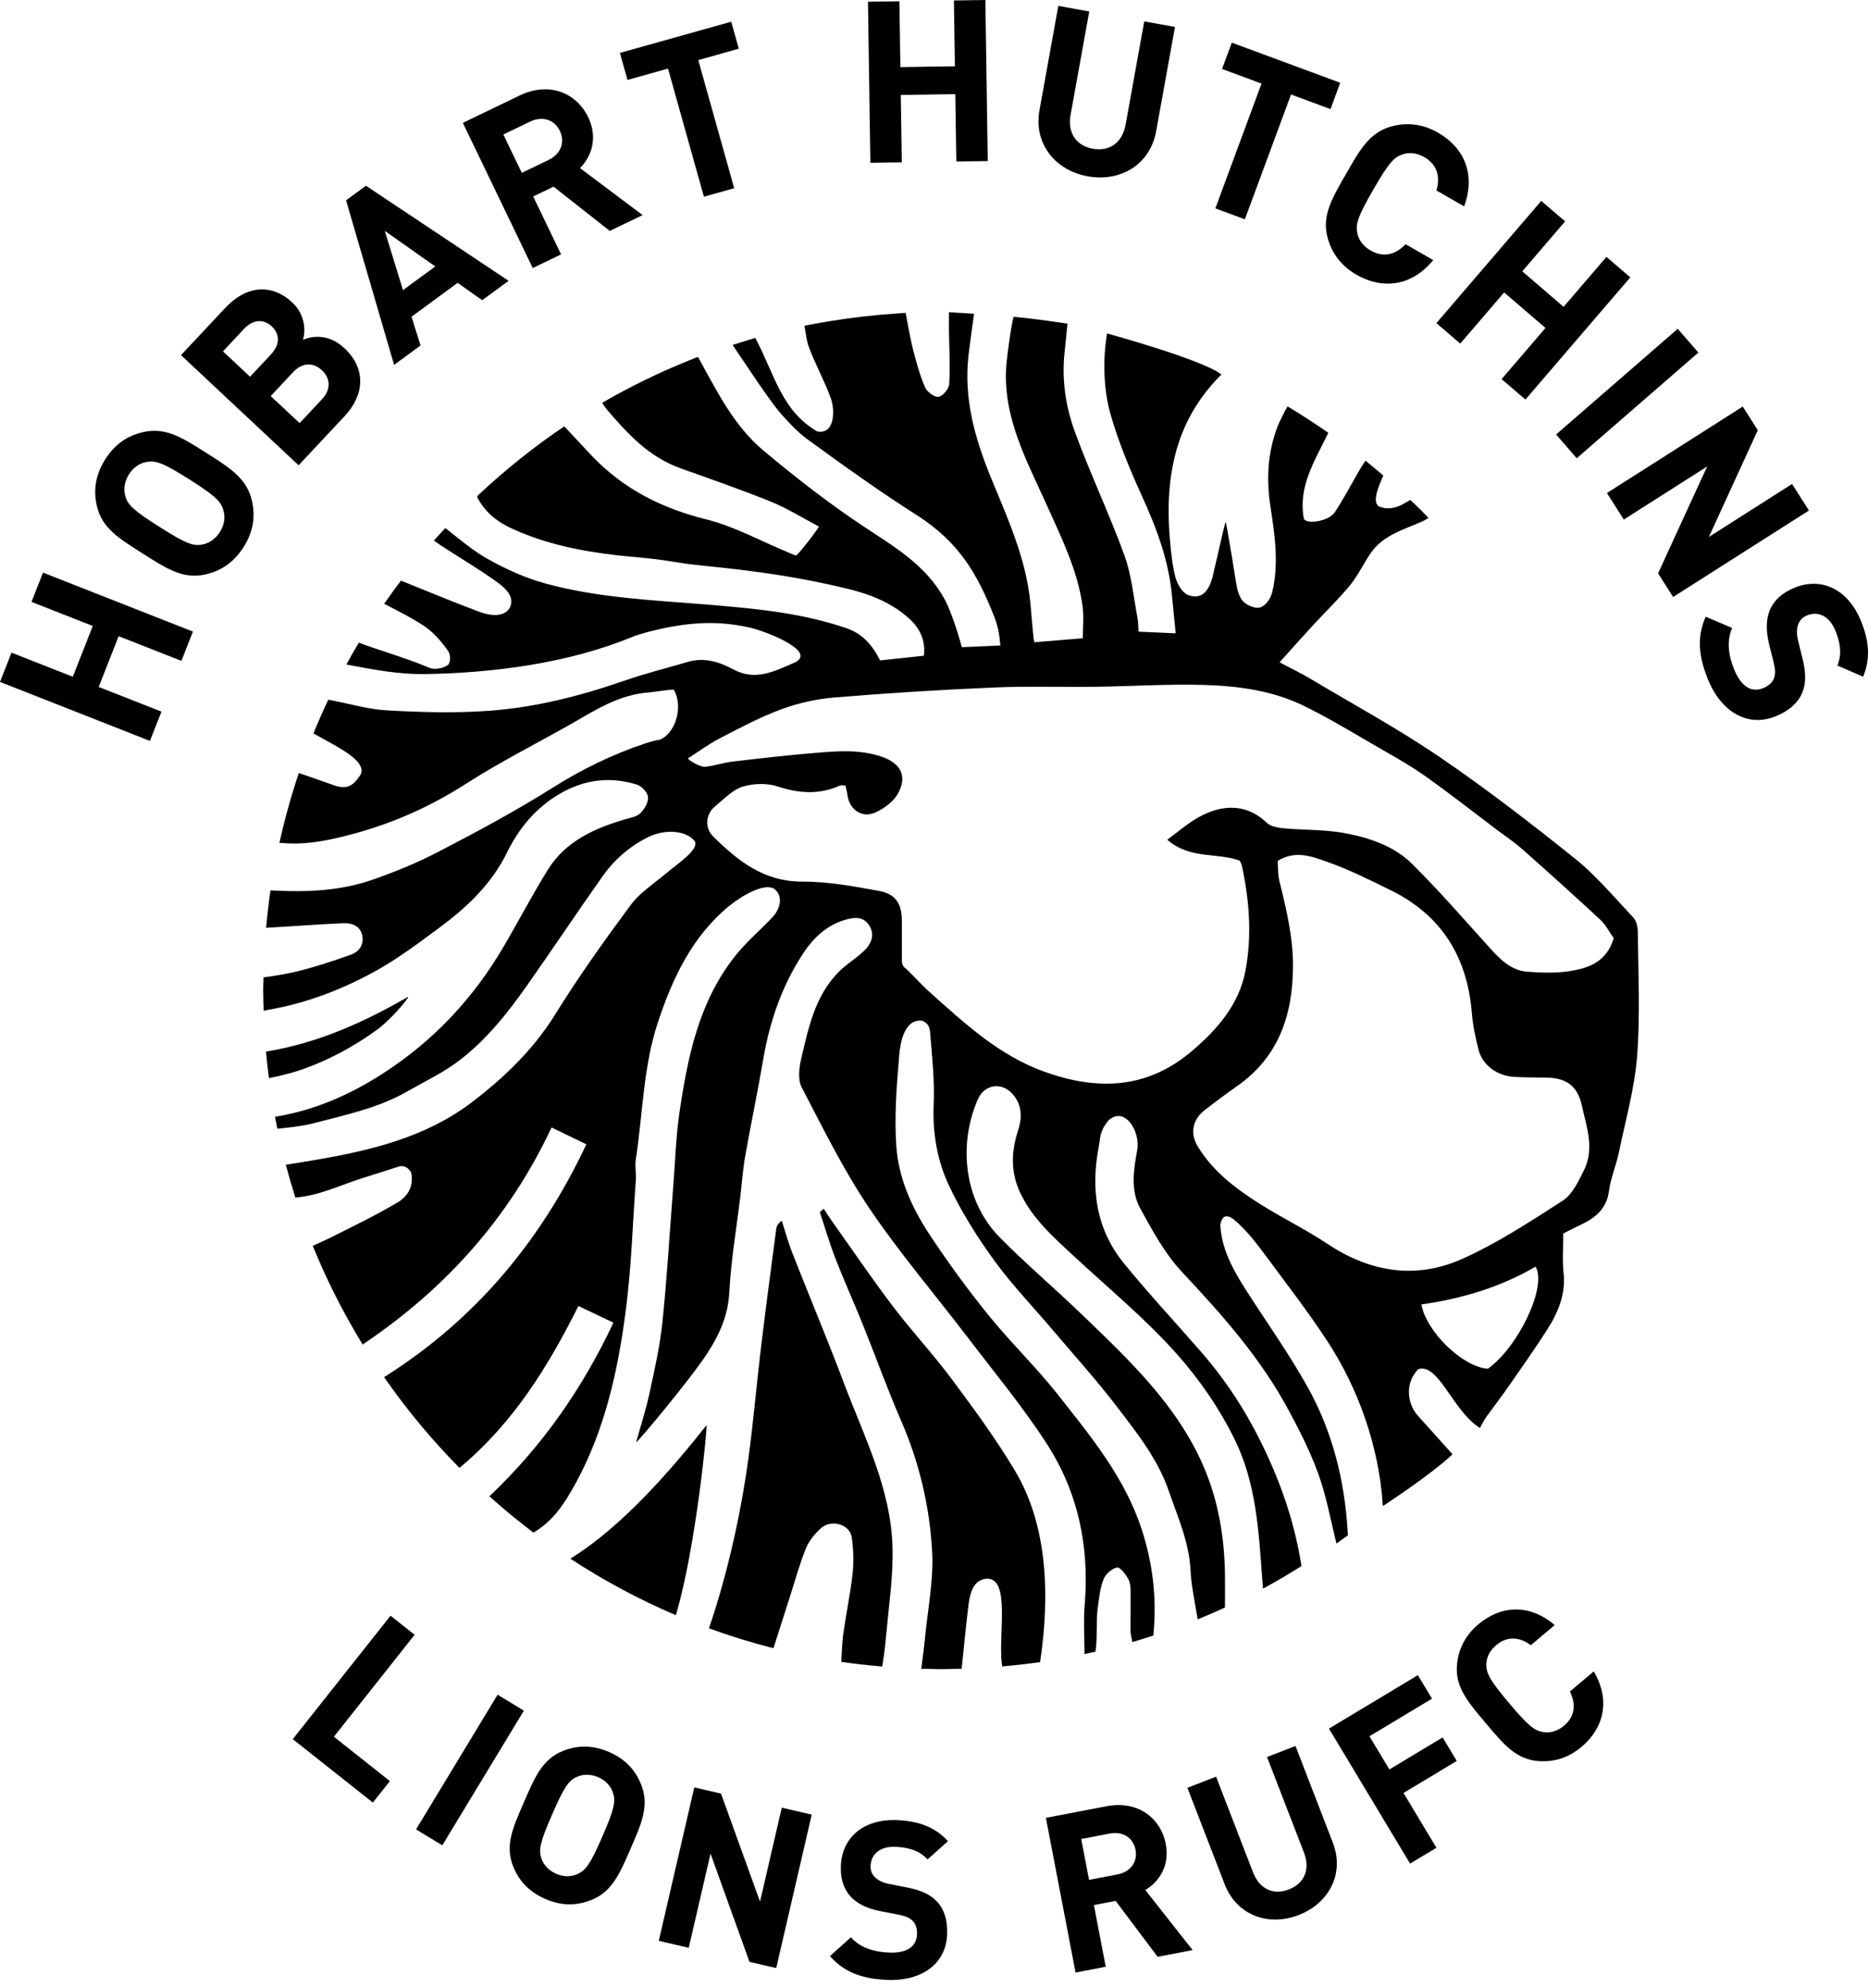 <?xml version="1.0" encoding="utf-8"?>
<!DOCTYPE svg PUBLIC "-//W3C//DTD SVG 1.1//EN" "http://www.w3.org/Graphics/SVG/1.1/DTD/svg11.dtd">
<svg version="1.1" id="Layer_1" xmlns="http://www.w3.org/2000/svg" xmlns:xlink="http://www.w3.org/1999/xlink" x="0px" y="0px" width="125px" height="133px"
	 viewBox="0 0 125 133" style="enable-background:new 0 0 125 133;" xml:space="preserve">
<g>
	<path d="M12.139,44.214L7.94,42.562l-1.335,3.396l4.199,1.652l-0.771,1.958L0,45.622l0.771-1.959l4.101,1.613l1.336-3.396
		l-4.101-1.613l0.771-1.958l10.032,3.946L12.139,44.214z"/>
	<path d="M16.861,33.511c0.234,1.045,0.096,2.052-0.56,3.087c-0.657,1.036-1.518,1.602-2.563,1.835
		c-1.504,0.337-2.626-0.41-4.199-1.408c-1.572-0.998-2.726-1.693-3.063-3.198c-0.234-1.044-0.089-2.065,0.568-3.1
		c0.657-1.036,1.51-1.589,2.555-1.823c1.504-0.336,2.634,0.398,4.207,1.396C15.378,31.297,16.524,32.006,16.861,33.511z
		 M9.837,30.902c-0.456,0.069-0.9,0.344-1.207,0.83c-0.309,0.486-0.376,1.016-0.244,1.459c0.164,0.588,0.529,0.945,2.281,2.056
		c1.752,1.111,2.231,1.29,2.833,1.188c0.456-0.069,0.907-0.357,1.215-0.843c0.308-0.486,0.368-1.004,0.236-1.446
		c-0.165-0.589-0.522-0.959-2.274-2.07C10.927,30.966,10.44,30.8,9.837,30.902z"/>
	<path d="M23.065,27.835l-3.084,3.293l-7.869-7.368l2.96-3.161c1.438-1.536,3.139-1.624,4.487-0.362
		c0.873,0.817,0.899,1.92,0.714,2.493c0.666-0.268,1.733-0.41,2.782,0.573C24.525,24.68,24.378,26.431,23.065,27.835z
		 M16.328,22.004l-1.407,1.503l1.812,1.697l1.407-1.503c0.611-0.652,0.587-1.358,0.046-1.865
		C17.644,21.329,16.938,21.352,16.328,22.004z M19.615,24.895l-1.5,1.603l1.934,1.811l1.501-1.603
		c0.652-0.696,0.52-1.441-0.01-1.938S20.267,24.199,19.615,24.895z"/>
	<path d="M32.267,20.084l-1.641-1.161l-3.088,2.266l0.604,1.923l-1.77,1.299l-3.215-11.009l1.33-0.976l9.549,6.361L32.267,20.084z
		 M25.746,15.444l1.221,3.967l2.16-1.585L25.746,15.444z"/>
	<path d="M40.805,15.449l-3.762-2.961l-1.364,0.657l1.866,3.873l-1.896,0.914L30.972,8.22l3.806-1.833
		c1.977-0.953,3.801-0.167,4.582,1.456c0.658,1.363,0.233,2.61-0.544,3.405l4.186,3.143L40.805,15.449z M35.469,8.138l-1.787,0.861
		l1.235,2.565l1.787-0.861c0.832-0.401,1.122-1.195,0.76-1.946C37.103,8.006,36.302,7.737,35.469,8.138z"/>
	<path d="M46.726,4.02l2.404,8.572l-2.027,0.568l-2.403-8.572l-2.711,0.761l-0.507-1.808l7.449-2.089l0.507,1.807L46.726,4.02z"/>
	<path d="M63.993,10.807l-0.067-4.51l-3.648,0.054l0.068,4.51l-2.104,0.031l-0.16-10.776l2.104-0.031l0.064,4.404l3.648-0.054
		l-0.065-4.404L65.938,0l0.159,10.776L63.993,10.807z"/>
	<path d="M72.79,11.796c-2.175-0.392-3.638-2.18-3.231-4.429l1.259-6.973l2.071,0.374l-1.246,6.899
		c-0.22,1.221,0.364,2.081,1.481,2.283c1.117,0.201,1.979-0.397,2.2-1.619l1.245-6.899l2.056,0.371l-1.259,6.973
		C76.961,11.025,74.966,12.189,72.79,11.796z"/>
	<path d="M86.391,6.322l-3.089,8.349l-1.974-0.73l3.089-8.35l-2.641-0.977l0.651-1.761l7.256,2.685l-0.651,1.761L86.391,6.322z"/>
	<path d="M90.772,18.381c-1.023-0.588-1.653-1.438-1.932-2.471c-0.402-1.488,0.294-2.641,1.221-4.256
		c0.927-1.615,1.572-2.798,3.06-3.2c1.034-0.28,2.084-0.165,3.108,0.423c1.746,1.002,2.538,2.784,1.744,4.929l-1.852-1.063
		c0.246-0.854,0.106-1.703-0.813-2.231c-0.499-0.286-1.011-0.336-1.448-0.185c-0.581,0.19-0.942,0.576-1.974,2.375
		c-1.033,1.798-1.185,2.305-1.056,2.902c0.089,0.453,0.391,0.87,0.889,1.157c0.92,0.527,1.724,0.221,2.337-0.422l1.851,1.063
		C94.457,19.17,92.506,19.376,90.772,18.381z"/>
	<path d="M100.482,25.363l2.937-3.422l-2.768-2.375l-2.937,3.421l-1.596-1.37l7.017-8.176l1.596,1.37l-2.867,3.341l2.766,2.375
		l2.868-3.341l1.596,1.369l-7.017,8.176L100.482,25.363z"/>
	<path d="M104.129,29.068l8.138-7.07l1.381,1.589l-8.138,7.07L104.129,29.068z"/>
	<path d="M110.953,38.358l3.284-7.151l-5.577,3.552l-1.13-1.774l9.088-5.787l1.007,1.582l-3.272,7.143l5.565-3.544l1.13,1.774
		l-9.088,5.787L110.953,38.358z"/>
	<path d="M114.283,45.438c-0.609-1.517-0.75-2.798-0.147-4.182l1.771,0.756c-0.378,0.886-0.244,1.827,0.129,2.754
		c0.464,1.151,1.147,1.595,1.947,1.272c0.352-0.141,0.606-0.358,0.718-0.648c0.104-0.269,0.111-0.534-0.004-1.026l-0.317-1.276
		c-0.218-0.908-0.205-1.646,0.049-2.271c0.286-0.669,0.836-1.168,1.679-1.507c1.784-0.717,3.564,0.101,4.434,2.263
		c0.553,1.377,0.617,2.509,0.132,3.699l-1.719-0.744c0.35-0.875,0.129-1.668-0.135-2.327c-0.418-1.039-1.197-1.313-1.886-1.037
		c-0.253,0.101-0.486,0.293-0.597,0.583c-0.104,0.27-0.129,0.655-0.021,1.085l0.306,1.248c0.241,0.964,0.22,1.641-0.004,2.22
		c-0.291,0.737-0.925,1.27-1.81,1.625C116.869,48.706,115.125,47.531,114.283,45.438z"/>
</g>
<g>
	<path d="M19.592,116.351l6.541-8.257l1.612,1.277l-5.402,6.819l3.746,2.968l-1.139,1.438L19.592,116.351z"/>
	<path d="M27.84,122.39l5.457-9.011l1.759,1.065l-5.458,9.011L27.84,122.39z"/>
	<path d="M39.555,127.118c-0.974,0.383-1.968,0.402-3.067-0.076c-1.099-0.479-1.776-1.225-2.158-2.199
		c-0.552-1.403,0.001-2.599,0.728-4.268c0.727-1.67,1.226-2.889,2.628-3.441c0.974-0.383,1.981-0.397,3.08,0.082
		c1.099,0.478,1.762,1.219,2.145,2.193c0.552,1.402,0.012,2.604-0.715,4.273C41.47,125.353,40.958,126.567,39.555,127.118z
		 M41.018,119.941c-0.136-0.431-0.467-0.817-0.984-1.042c-0.516-0.224-1.038-0.21-1.446-0.016c-0.544,0.248-0.834,0.655-1.644,2.514
		c-0.809,1.86-0.909,2.348-0.72,2.915c0.135,0.431,0.481,0.823,0.996,1.048c0.516,0.225,1.026,0.204,1.433,0.01
		c0.544-0.247,0.847-0.648,1.656-2.508C41.12,121.003,41.207,120.508,41.018,119.941z"/>
	<path d="M50.153,131.252l-2.607-7.242l-1.459,6.3l-2.004-0.464l2.376-10.266l1.788,0.414l2.611,7.228l1.456-6.286l2.004,0.464
		l-2.376,10.266L50.153,131.252z"/>
	<path d="M59.307,132.458c-1.596-0.083-2.79-0.487-3.769-1.59l1.399-1.26c0.63,0.7,1.52,0.969,2.495,1.02
		c1.212,0.063,1.886-0.36,1.93-1.203c0.019-0.369-0.068-0.685-0.279-0.904c-0.197-0.203-0.428-0.318-0.912-0.418l-1.262-0.244
		c-0.895-0.18-1.545-0.495-1.994-0.979c-0.476-0.529-0.692-1.221-0.645-2.108c0.098-1.877,1.556-3.119,3.832-3
		c1.448,0.076,2.479,0.485,3.335,1.404l-1.368,1.217c-0.631-0.669-1.425-0.8-2.119-0.836c-1.093-0.057-1.657,0.521-1.695,1.245
		c-0.014,0.266,0.06,0.551,0.271,0.769c0.197,0.204,0.528,0.383,0.954,0.465l1.232,0.243c0.953,0.183,1.545,0.48,1.967,0.917
		c0.533,0.561,0.745,1.343,0.696,2.274C63.268,131.509,61.509,132.573,59.307,132.458z"/>
	<path d="M77.465,130.913l-2.812-3.74l-1.453,0.278l0.792,4.128l-2.02,0.387l-1.985-10.349l4.055-0.777
		c2.108-0.404,3.633,0.795,3.965,2.524c0.279,1.453-0.435,2.524-1.368,3.08l3.166,4.02L77.465,130.913z M74.256,122.668
		l-1.904,0.365l0.523,2.733l1.904-0.365c0.886-0.171,1.36-0.849,1.206-1.648C75.832,122.953,75.142,122.498,74.256,122.668z"/>
	<path d="M86.904,128.119c-2.016,0.779-4.145,0.031-4.951-2.054l-2.496-6.461l1.919-0.742l2.47,6.393
		c0.438,1.132,1.362,1.553,2.396,1.153c1.036-0.399,1.451-1.338,1.014-2.47l-2.47-6.393l1.905-0.736l2.496,6.462
		C89.994,125.356,88.92,127.341,86.904,128.119z"/>
	<path d="M91.638,116.158l1.334,2.22l3.564-2.142l0.945,1.574l-3.564,2.142l2.203,3.666l-1.763,1.059l-5.427-9.031l5.948-3.575
		l0.946,1.574L91.638,116.158z"/>
	<path d="M105.83,116.868c-0.883,0.744-1.874,1.037-2.917,0.948c-1.502-0.129-2.328-1.155-3.501-2.547
		c-1.173-1.392-2.044-2.381-1.916-3.883c0.089-1.043,0.546-1.97,1.428-2.714c1.506-1.269,3.408-1.4,5.112,0.048l-1.596,1.345
		c-0.702-0.511-1.53-0.666-2.322,0.001c-0.43,0.362-0.647,0.816-0.655,1.267c-0.019,0.597,0.215,1.058,1.521,2.609
		c1.306,1.551,1.721,1.859,2.313,1.941c0.446,0.069,0.93-0.068,1.36-0.429c0.792-0.668,0.78-1.51,0.395-2.288l1.597-1.345
		C107.788,113.748,107.324,115.609,105.83,116.868z"/>
</g>
<g>
	<path d="M92.534,100.752c0,0,0.049-0.044,0.13-0.115C92.62,100.674,92.578,100.714,92.534,100.752z"/>
	<path d="M94.321,99.136c0.298-0.276,0.58-0.545,0.799-0.764C94.859,98.634,94.589,98.883,94.321,99.136z"/>
	<path d="M53.039,83.875c-0.283-0.721-0.487-1.473-0.727-2.21c-0.255,0.196-0.341,0.353-0.363,0.519
		c-0.342,2.596-0.693,5.191-1.006,7.791c-0.308,2.558-0.524,5.127-0.874,7.679c-0.495,3.612-1.394,7.655-2.577,11.128
		c-0.013,0.038-0.025,0.078-0.038,0.116c-0.008,0.016-0.011,0.024-0.018,0.037c1.415,0.516,2.856,0.962,4.321,1.334
		c0.017-0.052,0.033-0.103,0.05-0.155c0.37-1.158,0.708-2.223,1.048-3.281c0.348-1.086,0.647-2.192,1.074-3.245
		c0.206-0.507,0.597-0.982,1.011-1.352c0.696-0.623,1.933-0.25,2.057,0.618c0.112,0.784,0.145,1.601,0.059,2.386
		c-0.148,1.357-0.434,2.699-0.625,4.053c-0.076,0.535-0.091,1.085-0.127,1.726c-0.003,0.054-0.006,0.108-0.009,0.163
		c0.906,0.134,1.82,0.231,2.738,0.31c0.01-0.057,0.017-0.106,0.026-0.162c0.141-0.841,0.198-1.489,0.263-2.183
		c0.193-2.041,0.454-3.792,0.401-5.656c-0.111-3.91-1.894-7.364-3.238-10.927C55.387,89.648,54.178,86.775,53.039,83.875z"/>
	<path d="M63.686,92.262c-1.239-1.667-2.668-3.191-3.922-4.847c-1.442-1.903-2.785-3.88-4.168-5.827
		c-0.167-0.235-0.318-0.482-0.476-0.723c-0.087,0.077-0.175,0.155-0.262,0.232c0.352,1.05,0.663,2.115,1.064,3.145
		c0.573,1.473,1.228,2.914,1.818,4.38c0.862,2.14,1.641,4.315,2.56,6.429c1.217,2.799,1.911,5.736,2.075,8.744
		c0.106,1.944-0.301,3.916-0.487,5.875c-0.055,0.579-0.137,1.163-0.218,1.805c-0.007,0.056-0.014,0.106-0.021,0.163
		c0,0.003-0.001,0.005-0.001,0.008c0.114,0,0.218,0,0.33,0c0.346,0.008,0.69,0.025,1.037,0.025c0.347,0,0.691-0.018,1.037-0.025
		c0.098,0,0.2,0,0.297,0c0-0.002,0.001-0.005,0.001-0.007c0.006-0.056,0.011-0.108,0.017-0.163c0.132-1.267,0.243-2.429,0.381-3.585
		c0.096-0.8,0.152-2.155,1.239-2.27c1.672-0.125,0.798,3.745,1.055,5.703c0.007,0.054,0.012,0.111,0.021,0.162
		c0.851-0.075,1.699-0.167,2.54-0.289c0.001-0.016,0.003-0.039,0.009-0.083c0.004-0.028,0.007-0.056,0.011-0.084
		c0.606-4.193,0.519-8.901-1.688-12.607C66.661,96.283,65.174,94.264,63.686,92.262z"/>
	<path d="M38.319,104.18c-0.025,0.016-0.049,0.033-0.074,0.048c-0.034,0.021-0.055,0.032-0.081,0.046
		c2.245,1.474,4.606,2.738,7.06,3.783c0.016-0.052,0.031-0.105,0.047-0.158c1.309-4.464,2.101-12.671,2-12.544
		C44.897,98.364,41.635,102.099,38.319,104.18z"/>
	<path d="M22.71,70.459c0.896-0.468,1.76-1.013,2.577-1.609c0.783-0.571,2.093-2.072,2.027-2.168
		c-2.922,1.69-5.96,3.062-9.353,3.644c-0.053,0.009-0.108,0.014-0.162,0.022c0.053,0.597,0.122,1.191,0.198,1.783
		c0.054-0.012,0.107-0.023,0.16-0.035c0.621-0.134,1.208-0.268,1.773-0.454C20.884,71.33,21.819,70.924,22.71,70.459z"/>
	<path d="M109.597,62.367c0-0.339-0.098-0.77-0.32-1.004c-0.436-0.465-0.866-0.938-1.299-1.408
		c-0.063-0.068-0.126-0.136-0.189-0.204c-0.763-0.823-1.543-1.625-2.412-2.32c-2.941-2.361-5.934-4.669-9.045-6.789
		c-2.791-1.898-5.765-3.515-8.667-5.243c-0.652-0.391-1.337-0.717-2.041-1.089c0.802-0.893,1.487-1.663,2.185-2.419
		c0.841-0.919,1.748-1.787,2.537-2.745c0.535-0.659,0.9-1.448,1.383-2.152c0.841-1.213,2.23-1.565,3.482-2.126
		c0.08-0.035,0.156-0.085,0.234-0.13c0.049-0.028,0.098-0.051,0.147-0.082c-0.159-0.163-0.309-0.333-0.471-0.494
		c-0.244-0.244-0.498-0.473-0.746-0.711c-0.051,0.027-0.101,0.055-0.15,0.082c-0.229,0.126-0.435,0.246-0.491,0.272
		c-0.453,0.205-0.936,0.289-1.41,0.094c-0.039-0.016-0.078-0.034-0.109-0.062c-0.356-0.326,0.003-1.223,0.284-1.869
		c0.024-0.054,0.046-0.106,0.068-0.156l-1.19-0.995c-0.031,0.046-0.062,0.092-0.091,0.136c-0.105,0.157-0.197,0.298-0.281,0.44
		c-0.561,0.959-1.076,1.956-1.689,2.882c-0.411,0.621-1.993,0.844-2.074,0.387c-0.37-2.083,0.691-3.759,1.571-5.558
		c0.024-0.05,0.048-0.099,0.072-0.149c-0.89-0.62-1.796-1.214-2.724-1.766c-0.029,0.046-0.056,0.095-0.083,0.14
		c-0.071,0.118-0.139,0.235-0.191,0.359c-0.117,0.254-0.298,0.579-0.396,0.84c-0.685,1.8-0.765,3.569-0.452,5.532
		c0.28,1.813,0.541,3.711,0.091,5.563c-0.098,0.404-0.432,0.948-0.88,1.03c-0.294,0.054-0.867-0.176-1.102-0.463
		c-0.274-0.333-0.378-0.848-0.45-1.298c-0.143-0.946-0.606-3.752-0.677-3.961c-0.065,0-0.642,2.712-0.711,2.927
		c-0.131,0.407-0.286,2.452-1.748,1.971c-0.394-0.13-0.656-0.568-0.802-0.916c-0.143-0.352-0.184-0.598-0.307-1.292
		c-0.626-4.626-0.281-9.031,3.272-12.558c0.003-0.003,0.005-0.006,0.008-0.009c-1.235-0.989-7.653-2.748-7.653-2.748
		c-0.004,0.024-0.007,0.049-0.011,0.074c-0.286,1.725-0.221,3.741,0.262,5.401c0.528,1.813,1.259,3.587,2.041,5.308
		c1.017,2.217,1.865,4.461,2.067,6.913c0.065,0.737,0.15,1.48,0.235,2.367c-0.913-0.039-1.663-0.078-2.485-0.111
		c-0.026-0.372-0.02-0.652-0.072-0.926c-0.267-1.396-0.391-2.85-0.874-4.174c-1.011-2.785-2.289-5.465-3.306-8.243
		c-0.626-1.702-0.9-3.515-0.698-5.354c0.06-0.557,0.115-1.122,0.179-1.75c0.006-0.056,0.01-0.104,0.016-0.161
		c-1.011-0.15-2.642-0.379-3.593-0.457c-0.083-0.007-0.45,2.472-0.509,3.346c-0.228,3.404,1.389,6.3,2.713,9.247
		c0.985,2.204,2.074,4.363,2.4,6.795c0.091,0.678,0.013,1.376,0.013,2.119c-1.135,0.091-2.159,0.176-3.248,0.267
		c-0.085-0.346-0.202-2.08-0.267-2.7c-0.3-2.915-1.5-5.563-2.595-8.223c-1.102-2.667-1.872-5.361-1.539-8.276
		c0.101-0.866,0.227-1.729,0.359-2.69c0.004-0.03,0.008-0.058,0.012-0.088c-0.58-0.039-1.056-0.065-1.682-0.104v0.152v1.009
		c0.02,1.219,0.091,2.439,0.02,3.652c-0.02,0.313-0.437,0.815-0.717,0.848c-0.28,0.039-0.776-0.339-0.906-0.652
		c-0.346-0.802-0.574-1.656-0.796-2.504c-0.182-0.722-0.304-1.46-0.467-2.3c-0.011-0.054-0.02-0.106-0.031-0.161
		c-0.202,0.01-0.401,0.031-0.602,0.044c-1.478,0.096-2.941,0.263-4.388,0.498c-0.597,0.097-1.192,0.201-1.782,0.321
		c0.01,0.055,0.02,0.108,0.029,0.161c0.09,0.508,0.136,0.908,0.269,1.267c0.424,1.141,1.062,2.284,1.473,3.432
		c0.287,0.802,0.261,2.454-0.926,2.205c-2.357-1.386-2.826-3.75-4.057-6.107c-0.026-0.049-0.05-0.099-0.076-0.148l0-0.001
		c-0.002,0.001-0.005,0.002-0.007,0.003c-0.171,0.049-0.338,0.108-0.509,0.159c-0.333,0.099-0.664,0.204-0.994,0.31
		c0.012,0.019,0.021,0.034,0.035,0.059c0.018,0.031,0.037,0.063,0.044,0.074c0.77,1.123,1.492,2.235,2.143,3.148
		c0.3,0.417,0.659,0.927,0.999,1.318c0.567,0.633,1.113,1.229,1.784,1.718c2.393,1.741,4.799,3.474,7.297,5.061
		c2.867,1.821,4.065,3.97,5.152,6.684c0.31,0.775,0.378,1.237,0.457,2.048l-2.578,0.113c0,0-0.571-2.147-1.165-3.23
		c-1.263-2.302-3.43-3.535-5.524-4.924c-2.282-1.526-4.461-3.222-6.567-4.982c-1.922-1.601-3.059-3.824-4.316-6.136
		c-0.018-0.033-0.073-0.111-0.091-0.144c-0.226,0.064-0.408,0.178-0.628,0.247c-1.988,0.799-3.916,1.742-5.776,2.82
		c0.03,0.047,0.059,0.094,0.088,0.138c0.088,0.133,0.171,0.248,0.243,0.33c1.441,1.682,2.81,3.157,4.93,3.92
		c2.022,0.724,4.05,1.422,6.039,2.23c1.089,0.443,2.1,1.076,3.208,1.663c-0.476,0.73-1.474,1.956-1.539,1.937
		c-0.17-0.052-0.333-0.13-0.502-0.202c-1.819-0.75-3.587-1.735-5.478-2.211c-2.974-0.737-5.55-2.028-7.663-4.239
		c-0.599-0.634-1.188-1.269-1.751-1.87c-0.037-0.039-0.076-0.081-0.112-0.12c-2.055,1.381-4.003,2.948-5.837,4.676
		c0.021,0.054,0.037,0.107,0.067,0.161c0.008,0.014,0.009,0.028,0.017,0.042c0.515,0.9,1.265,1.506,2.191,1.93
		c2.269,1.056,4.676,1.539,7.141,1.819c1.004,0.111,2.022,0.176,3.019,0.32c0.58,0.085,1.539,0.251,2.112,0.31
		c1.656,0.176,2.929,0.297,4.572,0.531c1.904,0.267,3.802,0.62,5.674,1.076c1.513,0.365,2.987,0.939,4.167,2.035
		c0.685,0.639,1.063,1.441,0.939,2.445c-1.037,0.111-1.996,0.215-2.928,0.313c-0.535-1.063-1.206-1.793-2.224-2.145
		c-2.876-0.998-5.882-1.298-8.882-1.552c-3.808-0.326-7.649-0.443-11.354-1.467c-1.33-0.372-2.628-0.965-3.835-1.643
		c-0.92-0.52-1.748-1.221-2.669-1.947c-0.042-0.034-0.086-0.067-0.129-0.101c-0.257,0.276-0.512,0.552-0.762,0.833
		c0.044,0.032,0.09,0.066,0.132,0.096c0.176,0.127,0.338,0.241,0.506,0.349c1.109,0.717,2.243,1.396,3.326,2.152
		c0.633,0.443,1.537,1.083,1.096,1.93c-0.434,0.661-1.389,0.483-2.067,0.228c-1.654-0.624-3.296-1.298-5.043-2.008
		c-0.052-0.021-0.105-0.043-0.157-0.064c-0.387,0.509-0.761,1.026-1.125,1.549c0.048,0.025,0.098,0.052,0.146,0.076
		c0.892,0.462,1.728,0.884,2.501,1.393c0.633,0.417,1.161,1.03,1.604,1.65c0.157,0.215,0.229,0.575,0.079,0.894
		c-0.089,0.198-0.876,0.489-1.365,0.245c-1.478-0.622-2.973-1.036-4.508-1.598c-0.051-0.019-0.103-0.04-0.154-0.059
		c-0.289,0.482-0.56,0.973-0.83,1.464c0.057,0.011,0.113,0.021,0.169,0.032c1.731,0.326,3.369,0.628,5.045,0.607
		c4.63-0.065,9.689-0.743,13.876-2.472c0.196-0.085,0.689-0.239,0.884-0.291c2.393-0.639,4.551-0.901,6.997-0.353
		c1.193,0.267,4.646,1.658,2.964,2.372c-1.288,0.547-2.563,1.239-4.056,0.424c-0.906-0.489-1.924-0.815-3.006-0.502
		c-1.448,0.424-2.915,0.789-4.337,1.285c-2.915,1.011-5.895,1.767-8.967,1.989c-2.276,0.17-4.584,0.104-6.867-0.026
		c-1.26-0.069-2.496-0.448-3.748-0.68c-0.051-0.009-0.101-0.022-0.151-0.031c-0.005-0.001-0.01,0-0.015-0.001
		c-0.353,0.742-0.682,1.495-0.993,2.256c0.047,0.027,0.095,0.054,0.144,0.081c1.473,0.826,3.468,1.76,3.004,2.686
		c-0.541,0.835-0.985,0.985-1.806,0.691c-0.706-0.252-1.416-0.498-2.166-0.756c-0.052-0.018-0.102-0.035-0.154-0.053
		c-0.516,1.529-0.948,3.086-1.298,4.669c0.055,0.006,0.109,0.008,0.164,0.013c1.098,0.096,2.154-0.017,3.18-0.228
		c3.254-0.678,6.293-1.904,9.123-3.724c2.296-1.474,4.747-2.706,7.128-4.056c1.598-0.92,3.163-1.917,5.074-2.061
		c0.502-0.039,1.281-0.191,1.718-0.191c0.658,1.12,0.127,2.936-0.951,3.356c-0.241,0.026-0.649,0.141-0.891,0.22
		c-2.224,0.73-4.298,1.748-6.287,3c-2.439,1.539-4.989,2.902-7.545,4.232c-1.448,0.756-2.967,1.383-4.506,1.917
		c-2.149,0.74-4.385,0.835-6.642,0.711c-0.051-0.003-0.102-0.004-0.154-0.007c-0.003,0-0.007,0-0.01,0
		c-0.122,0.827-0.215,1.66-0.292,2.498c0.026-0.001,0.053,0.001,0.08,0c0.028-0.002,0.056-0.004,0.084-0.005
		c1.661-0.091,3.315-0.224,4.976-0.295c0.554-0.02,1.122,0.13,1.285,0.789c0.15,0.639-0.202,1.115-0.743,1.311
		c-1.193,0.43-2.4,0.828-3.632,1.128c-0.669,0.162-1.353,0.269-2.061,0.373c-0.054,0.008-0.109,0.016-0.164,0.024
		c-0.006,0.294-0.021,0.586-0.021,0.881c0,0.453,0.02,0.903,0.033,1.354c0.054-0.012,0.108-0.025,0.162-0.036
		c0.051-0.01,0.102-0.025,0.154-0.034c2.517-0.43,4.878-1.337,7.095-2.55c1.513-0.828,2.915-1.885,4.311-2.915
		c1.852-1.369,3.508-2.915,4.552-5.041c0.73-1.48,1.728-2.765,3.15-3.704c1.741-1.141,3.58-1.467,5.55-0.854
		c0.32,0.098,0.717,0.528,0.743,0.835c0.033,0.352-0.235,0.802-0.509,1.076c-0.235,0.235-0.646,0.3-0.991,0.404
		c-2.061,0.6-3.991,1.454-5.184,3.352c-1.07,1.715-2.002,3.522-3.032,5.263c-1.846,3.137-4.252,5.784-7.232,7.865
		c-2.38,1.663-4.959,2.907-7.851,3.402c-0.054,0.009-0.107,0.02-0.16,0.029c0.05,0.266,0.1,0.532,0.154,0.798
		c0.054-0.006,0.109-0.012,0.163-0.018c0.774-0.081,1.551-0.163,2.295-0.357c2.119-0.561,4.272-0.998,6.234-2.119
		c1.387-0.792,2.459-1.278,3.535-2.113c1.806-1.389,3.222-3.182,4.526-5.041c1.676-2.38,3.287-4.8,4.963-7.173
		c0.796-1.141,1.813-2.048,3.078-2.68c1.102-0.548,2.511-0.496,3.137,0.254c0.326,0.57-1.161,1.519-1.911,2.159
		c-0.815,0.685-1.754,1.291-2.38,2.126c-1.761,2.38-3.489,4.8-5.047,7.317c-1.493,2.393-3.463,4.278-5.667,5.941
		c-3.065,2.296-6.684,3.156-10.369,3.789c-0.603,0.105-1.212,0.202-1.825,0.299c-0.054,0.009-0.108,0.017-0.162,0.026
		c0.194,0.735,0.407,1.464,0.637,2.187c0.056-0.004,0.112-0.007,0.168-0.012c1.522-0.151,2.882-0.827,4.293-1.273
		c0.809-0.261,1.617-0.515,2.426-0.77c0.539-0.187,0.847,0.333,0.866,0.404c0.223,1.1-0.455,1.709-0.892,1.969
		c-1.396,0.841-2.876,1.546-4.33,2.282c-0.404,0.202-0.812,0.388-1.216,0.569c-0.051,0.023-0.099,0.044-0.149,0.067
		c0.927,2.285,2.043,4.491,3.339,6.603c0.045-0.03,0.089-0.062,0.134-0.093c5.4-3.652,9.663-8.364,12.506-14.43
		c0.841,0.411,1.565,0.756,2.328,1.128c-3.065,6.511-7.425,11.691-13.397,15.491c-0.046,0.029-0.092,0.058-0.138,0.087
		c1.492,2.143,3.172,4.176,5.046,6.069c0.042-0.035,0.082-0.071,0.124-0.106c3.508-2.947,5.812-6.686,7.836-10.723
		c0.835,0.398,1.585,0.756,2.341,1.115c-2.064,4.381-4.698,8.173-8.182,11.505c-0.039,0.038-0.078,0.076-0.118,0.113
		c0.953,0.855,1.938,1.663,2.949,2.428c0.05-0.03,0.1-0.06,0.148-0.091c1.116-0.709,1.841-1.674,2.679-3.215
		c1.937-3.554,2.804-7.434,3.326-11.373c0.398-2.954,0.483-5.954,0.698-8.934c0.033-0.437-0.072-0.893-0.007-1.324
		c0.476-3.078,0.496-6.228,1.487-9.215c0.978-2.941,2.276-5.713,4.734-7.747c0.893-0.73,2.475-1.643,3.085-1.135
		c0.568,0.473,0.365,1.291-0.124,1.826c-0.828,0.893-1.787,1.689-2.537,2.641c-2.419,3.052-3.169,6.73-3.717,10.454
		c-0.248,1.689-0.293,3.411-0.43,5.119c-0.235,2.987-0.404,5.98-0.717,8.954c-0.17,1.617-0.535,3.208-0.88,4.8
		c-0.235,1.076-0.58,2.132-0.874,3.195c0.059,0.052,3.619-4.193,4.78-5.98c0.789-1.219,1.376-2.504,1.454-4.05
		c0.117-2.178,0.489-4.343,0.75-6.515c0.104-0.874,0.163-1.761,0.32-2.628c0.378-2.139,0.828-4.265,1.193-6.404
		c0.417-2.465,1.193-4.78,2.537-6.906c0.743-1.187,1.663-2.119,3.052-2.498c0.561-0.15,1.102-0.183,1.48,0.359
		c0.359,0.515,0.267,1.043-0.104,1.519c-0.157,0.202-0.365,0.365-0.561,0.535c-0.457,0.378-0.972,0.711-1.383,1.141
		c-1.565,1.604-1.989,3.724-2.478,5.791c-0.137,0.6-0.228,1.376,0.033,1.878c1.422,2.732,2.791,5.517,4.506,8.067
		c2.028,3.006,4.402,5.784,6.606,8.673c1.793,2.354,3.691,4.643,5.295,7.121c2.093,3.235,2.856,6.873,2.537,10.741
		c-0.087,1.043-0.022,2.104-0.015,3.161c0,0.053,0.002,0.106,0.002,0.159c0.003,0.002,0.005,0.004,0.008,0.006
		c0.223-0.048,0.73-0.165,0.73-0.165s0.012-0.14,0.015-0.169c0.117-0.854,0.014-1.925,0.134-2.77
		c0.091-0.639,0.15-1.304,0.385-1.898c0.137-0.346,0.561-0.73,0.906-0.789c0.215-0.033,0.593,0.476,0.77,0.809
		c0.143,0.28,0.13,0.659,0.137,0.998c0.013,0.809-0.02,1.617-0.007,2.426c0.004,0.185,0.045,0.377,0.092,0.596
		c0.011,0.052,0.022,0.105,0.033,0.16c0.47-0.137,0.935-0.285,1.4-0.437c0.006-0.059,0.01-0.118,0.016-0.177
		c0.224-2.392-0.065-4.682-0.79-6.918c-1.135-3.495-3.443-6.273-5.667-9.091c-1.448-1.826-3.143-3.456-4.611-5.276
		c-1.402-1.735-2.726-3.548-3.952-5.413c-1.161-1.767-2.048-3.737-2.191-5.856c-0.143-2.009,0.02-4.043,0.189-6.058
		c0.072-0.906,0.356-2.472,1.533-2.348c0.527,0.213,0.522,0.606,0.548,0.926c0.13,1.552,0.293,3.117,0.228,4.663
		c-0.085,1.943,0.241,3.808,1.056,5.511c0.828,1.741,1.878,3.411,3.019,4.976c1.187,1.63,2.602,3.091,3.906,4.637
		c1.461,1.722,2.98,3.404,4.35,5.204c1.317,1.728,2.68,3.437,3.404,5.556c0.6,1.741,1.363,3.417,1.454,5.315
		c0.049,0.995,0.27,1.995,0.448,3.105c0.009,0.055,0.019,0.108,0.027,0.164c0.615-0.25,1.224-0.518,1.827-0.795
		c0-0.061,0-0.118,0.001-0.179c0.003-0.734,0.009-1.435-0.002-2.126c-0.039-2.478-0.463-4.898-1.441-7.16
		c-1.774-4.089-4.963-7.089-8.099-10.108c-1.813-1.748-3.743-3.385-5.511-5.171c-2.498-2.53-2.759-6.345-1.487-9.247
		c0.476-1.083,1.709-1.187,2.432-0.241c0.567,0.75,0.515,1.565,0.248,2.367c-0.443,1.369-0.476,2.7,0.111,4.017
		c0.828,1.832,2.328,3.124,3.75,4.441c2.302,2.139,4.728,4.128,6.828,6.502c1.533,1.741,2.817,3.613,3.828,5.674
		c1.435,2.935,1.597,6.093,1.839,9.325c0.018,0.239,0.028,0.364,0.036,0.464c0.005,0.062,0.01,0.117,0.016,0.178
		c0.87-0.469,1.721-0.976,2.562-1.503c-0.002-0.05-0.006-0.098-0.011-0.143c-0.002-0.013-0.005-0.025-0.007-0.038
		c-0.524-3.22-1.655-6.234-3.195-9.105c-0.991-1.839-2.172-3.541-3.541-5.106c-1.709-1.956-3.482-3.861-5.119-5.869
		c-1.846-2.269-2.23-4.937-1.689-7.754c0.124-0.639,0.033-1.022,0.639-1.787c1.078-1.028,2.165,0.691,1.943,1.956
		c-0.235,1.291-0.47,2.693,0.196,3.906c0.822,1.493,1.656,3.045,2.811,4.271c2.68,2.856,5.263,5.765,7.121,9.234
		c0.75,1.396,1.474,2.817,2.002,4.298c0.503,1.392,0.773,2.868,1.146,4.398c0.014,0.057,0.026,0.113,0.041,0.171
		c0.005,0.019,0.013,0.055,0.013,0.055l0.77-0.554c0,0-0.015-0.193-0.019-0.259c-0.203-3.408-1.014-6.677-2.681-9.66
		c-1.252-2.243-2.752-4.343-4.141-6.515c-0.854-1.337-1.617-2.713-1.702-4.337c0.209-1.073,0.9-0.398,1.409,0.104
		c0.639,0.633,1.187,1.363,1.722,2.087c1.363,1.839,2.765,3.658,4.017,5.569c2.073,3.145,3.459,7.057,3.714,10.856
		c0.003,0.038,0.009,0.076,0.011,0.114c0.003,0.033,0.006,0.059,0.009,0.084c0.044-0.038,0.086-0.077,0.13-0.115
		c-0.08,0.071-0.13,0.115-0.13,0.115s3.191-2.067,4.659-3.463c-0.175-0.195-0.336-0.374-0.505-0.562
		c-0.037-0.041-0.073-0.082-0.11-0.122c-0.576-0.641-1.132-1.259-1.68-1.866c-0.815-0.9-0.848-2.309,0.007-3.143
		c1.121-0.35,1.96,1.784,3.241,3.179c0.037,0.041,0.076,0.08,0.114,0.119c0.239,0.247,0.492,0.469,0.766,0.64
		c0.117-0.209,0.241-0.476,0.404-0.711c0.515-0.717,1.056-1.415,1.559-2.139c0.861-1.239,1.735-2.472,2.55-3.75
		c0.743-1.167,1.259-2.419,1.076-3.88c-0.019-0.162-0.027-0.326-0.033-0.49c-0.005-0.127-0.007-0.256-0.007-0.385
		c-0.001-0.523,0.028-1.067,0.028-1.661c0.238-0.119,0.516-0.26,0.802-0.402c0.072-0.035,0.142-0.07,0.215-0.105
		c0.051-0.024,0.099-0.049,0.15-0.073c0.978-0.463,1.735-1.063,1.891-2.263c0.117-0.867,0.476-1.696,0.659-2.556
		c0.443-2.152,1.056-4.298,1.226-6.469C109.76,67.904,109.623,65.125,109.597,62.367z M95.121,98.372
		c-0.219,0.219-0.502,0.487-0.799,0.764C94.589,98.883,94.859,98.634,95.121,98.372z M99.567,91.569
		c-1.611-0.085-4.095-2.393-4.454-4.298c2.693-0.385,5.282-1.148,7.643-2.53C103.538,86.072,101.608,90.102,99.567,91.569z
		 M105.971,78.338c-0.365,0.724-0.763,1.578-1.396,1.989c-2.211,1.415-4.428,2.882-6.815,3.932c-3.085,1.35-6.124,0.828-8.954-1.056
		c-1.448-0.965-3.026-1.728-4.5-2.661c-1.611-1.017-3.13-2.159-4.148-3.828c-0.554-0.9-0.359-1.832,0.489-2.472
		c0.678-0.522,1.363-1.043,2.067-1.532c2.824-1.943,3.789-4.754,3.808-8.028c0.013-1.969-0.443-3.861-0.913-5.752
		c-0.111-0.437-0.078-0.906-0.111-1.337c1.193-0.73,2.289-0.293,3.274,0.052c1.487,0.522,2.909,1.232,4.324,1.93
		c3.372,1.669,5.087,4.454,5.393,8.171c0.065,0.854,0.248,1.702,0.463,2.53c0.267,0.991,1.239,1.696,2.341,1.767
		c0.756,0.046,1.513,0.033,2.269,0.052c1.272,0.039,1.996,0.574,2.276,1.819C106.166,75.377,106.727,76.864,105.971,78.338z
		 M104.999,64.975c-0.913,0.143-1.878,0.104-2.811,0.033c-1.115-0.085-1.839-0.867-2.55-1.65c-1.689-1.872-3.352-3.782-5.139-5.556
		c-1.226-1.219-2.895-1.767-4.565-2.074c-1.317-0.235-2.687-0.189-4.03-0.313c-0.398-0.039-0.88-0.124-1.141-0.372
		c-1.519-1.461-3.345-1.154-4.878-0.176c-0.574,0.365-1.096,0.809-1.774,1.311c1.519,1.33,3.339,0.841,4.845,1.402
		c0.052,0.117,0.111,0.202,0.137,0.3c0.515,2.341,0.691,4.721,0.248,7.063c-0.43,2.289-1.937,3.998-3.685,5.458
		c-2.993,2.491-6.306,2.556-9.828,1.278c-2.993-1.089-5.25-3.195-7.558-5.25c-0.717-0.639-0.915-0.928-1.625-1.608
		c-0.279-0.155-0.293-0.485-0.293-0.485v-2.719c-0.007-1.148-0.404-1.806-1.539-2.015c-1.689-0.307-3.404-0.626-5.106-0.62
		c-2.589,0.013-4.337-1.389-6-3.039c-0.58-0.587-0.476-1.493,0.157-2.009c0.587-0.476,1.148-1.089,1.826-1.304
		c0.724-0.222,1.637-0.248,2.354-0.013c1.435,0.47,2.785,0.561,4.167-0.065c0.085-0.033,0.202,0,0.365,0
		c0.046,0.209,0.098,0.398,0.124,0.593c0.111,0.998,0.972,1.624,1.872,1.213c0.58-0.261,1.193-0.711,1.5-1.239
		c0.665-1.174,0.222-2.041-1.05-2.485c-1.48-0.515-2.993-0.385-4.493-0.261c-1.846,0.15-3.685,0.365-5.524,0.58
		c-0.613,0.072-1.219,0.287-1.832,0.346c-0.339,0.026-1.102-0.443-1.135-0.561c0.704-0.45,1.376-0.952,2.113-1.337
		c1.35-0.698,2.706-1.422,4.135-1.95c1.135-0.417,2.361-0.691,3.567-0.789c3.528-0.293,7.063-0.515,10.604-0.665
		c2.315-0.104,4.637-0.02,6.952-0.052c2.367-0.033,4.734-0.189,7.095-0.124c2.322,0.065,4.65,0.372,6.763,1.409
		c1.741,0.854,3.404,1.878,5.087,2.843c1.017,0.587,2.048,1.161,3,1.839c1.65,1.167,3.248,2.419,4.858,3.639
		c0.541,0.404,1.109,0.783,1.617,1.226c1.767,1.565,3.522,3.143,5.25,4.747c0.372,0.339,0.606,0.822,0.906,1.239
		C107.51,64.375,106.277,64.78,104.999,64.975z"/>
</g>
</svg>

